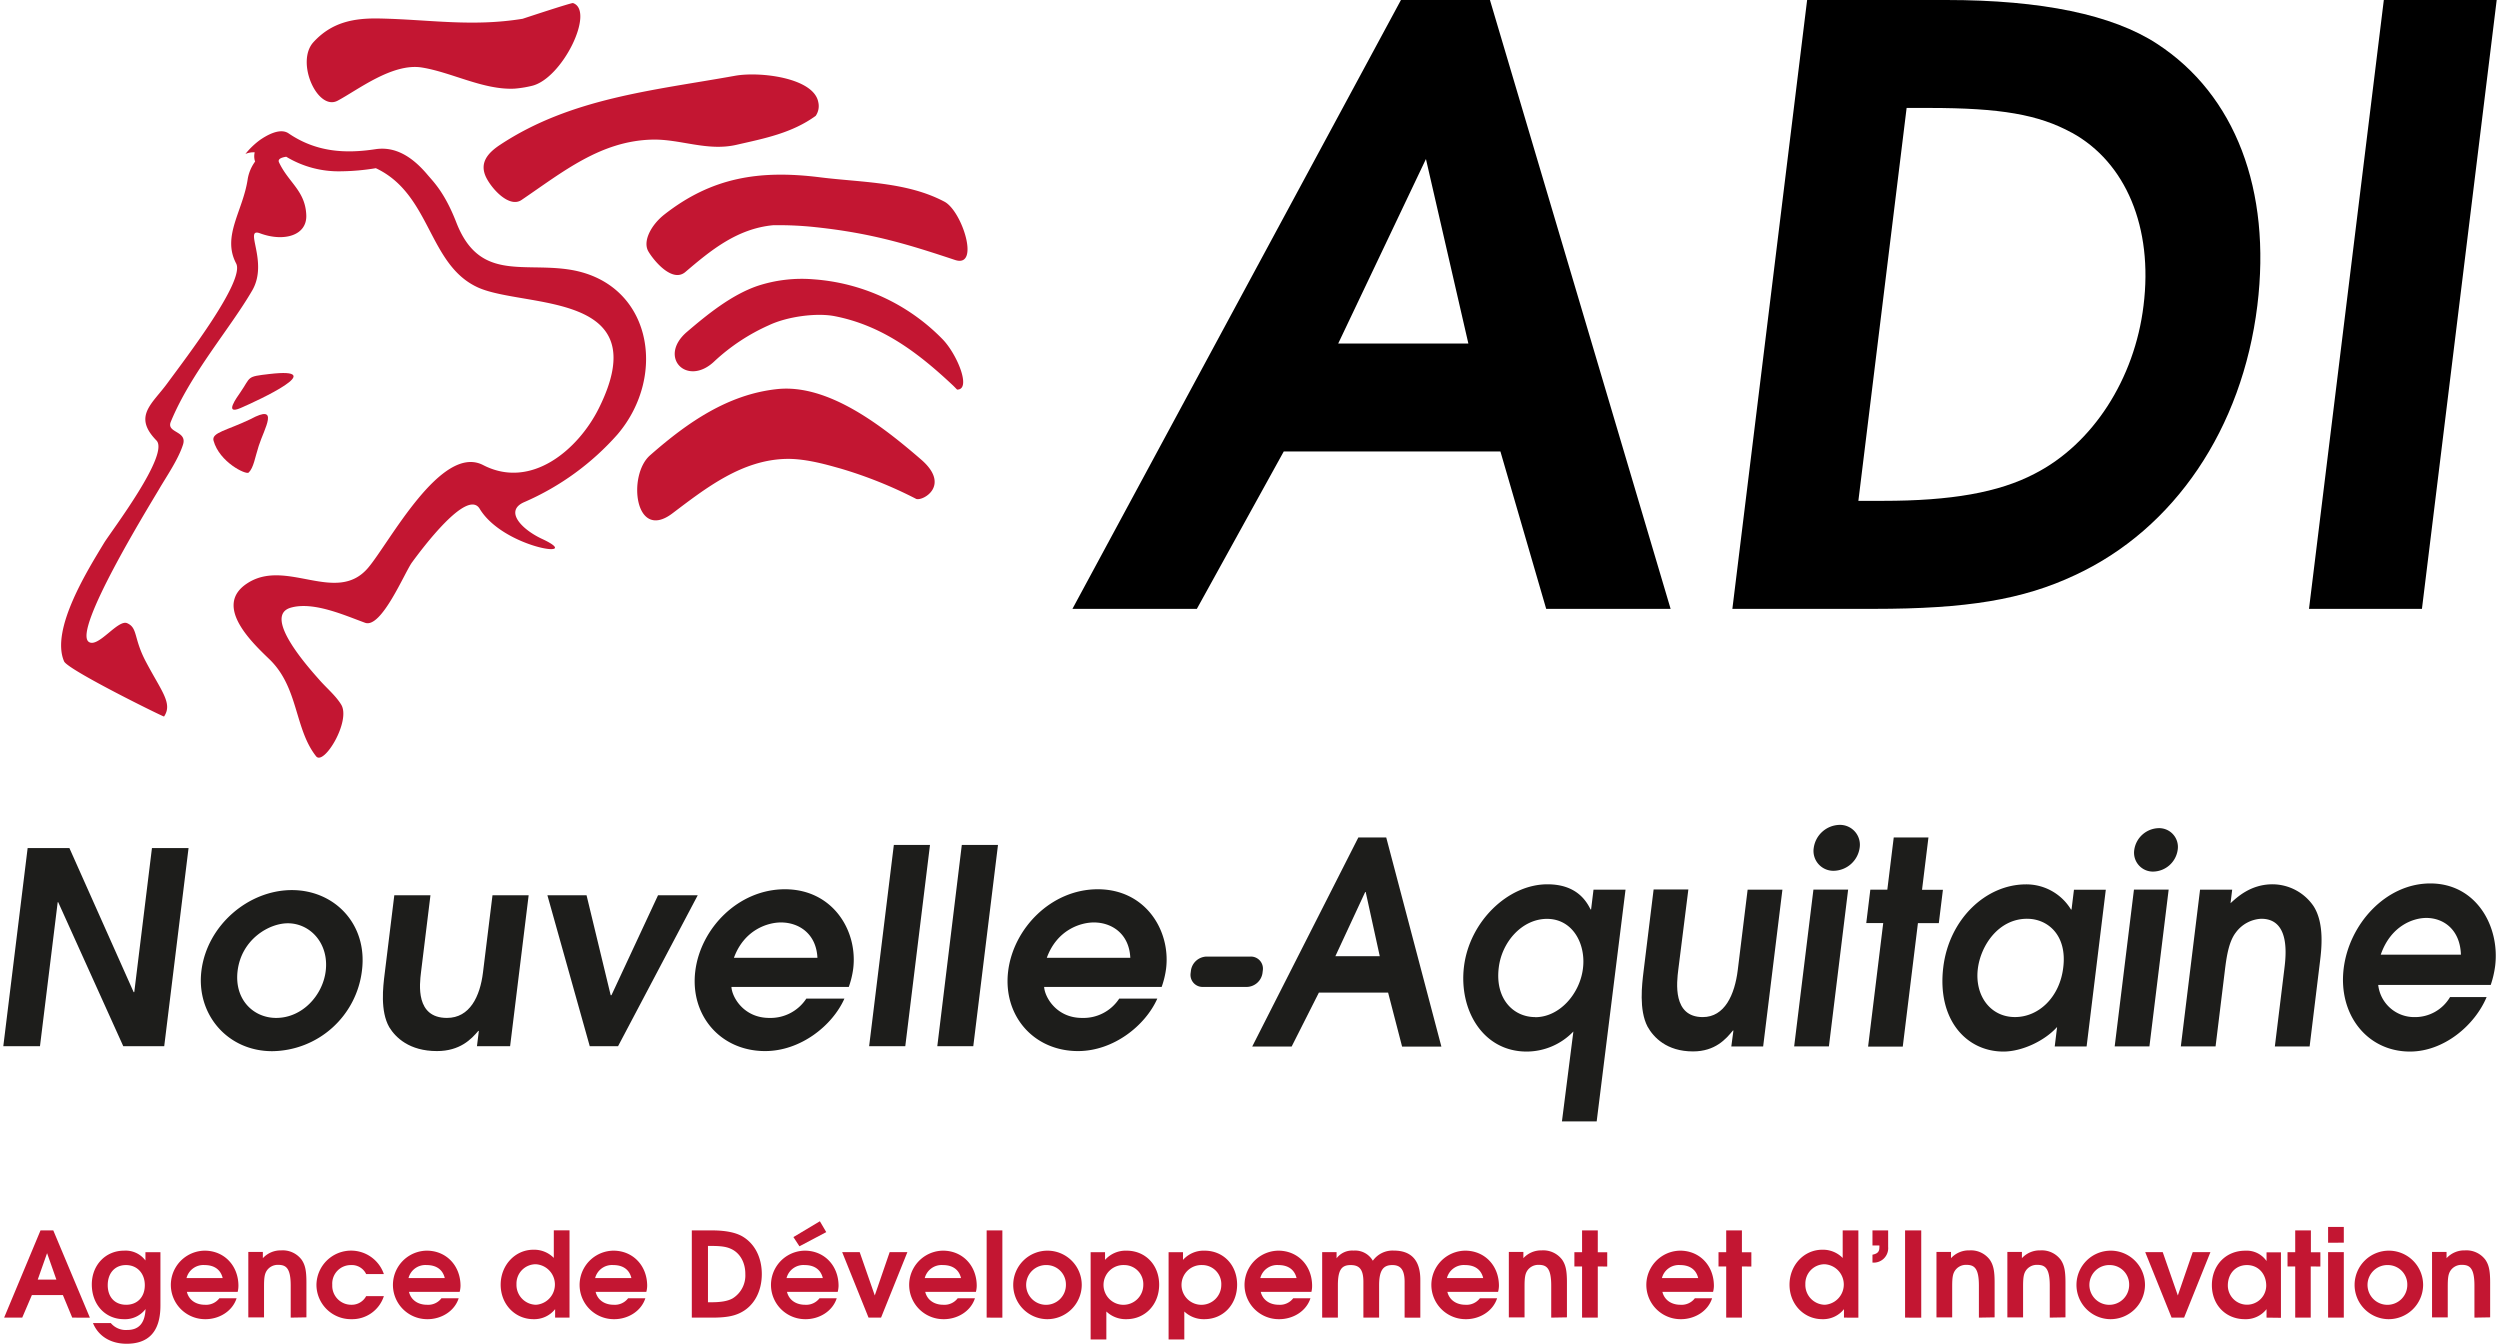 <?xml version="1.0" encoding="UTF-8"?>
<svg xmlns="http://www.w3.org/2000/svg" width="400px" height="215px" viewBox="0 0 723.46 389.89">
  <defs>
    <style>.cls-1{fill:#c31632;}.cls-2{fill:#1d1d1b;}</style>
  </defs>
  <title>ADI-NA</title>
  <g id="Calque_2" data-name="Calque 2">
    <g id="Calque_1-2" data-name="Calque 1">
      <path class="cls-1" d="M71.19,137.12c1.45-1.39,1.84-4.41,2.93-7.77,1.63-5.08,6.22-12.4-2.42-7.72-6.89,3.3-11.34,3.87-10.7,6.23C62.72,134.12,70.44,137.83,71.19,137.12Z"></path>
      <path class="cls-1" d="M68.82,118.4c5.37-2.32,26.08-11.94,8.39-9.88-6.84.79-5.25.72-8.49,5.42-.88,1.29-4.81,6.57.1,4.46C71.49,117.24,68,118.73,68.82,118.4Z"></path>
      <path class="cls-1" d="M163.62,78.13c-13.46-1.86-25.65,3.16-32.16-13.54-3.38-8.71-6.62-11.8-8.34-13.84-4.4-5.24-9.33-8.34-15.14-7.46-8.82,1.34-17.22.85-25.22-4.6-2.62-1.78-6.77.89-8.2,1.86a22.25,22.25,0,0,0-4.31,4.12l0,0a.05.05,0,0,1,0,0,6,6,0,0,1,2.7-.47,4.68,4.68,0,0,0-.08,1.92,3,3,0,0,0,.2.74,11.94,11.94,0,0,0-2.14,5c-1.35,9.35-7.57,16.62-3.37,24.58,2.64,5-14.42,27.2-20,34.81-4.39,6-10,9.5-3.13,16.55,3.9,4-12.86,26-15.16,29.68C24.74,165,13.6,182.6,17.64,191.9c1.05,2.45,28.89,16.16,29,16,2.58-3.81-.78-7.36-5.32-16-3.56-6.77-2.26-9.7-5.38-11.08-2.7-1.18-8.42,7.29-11.13,5.43C20.08,183,41.94,147.44,45.16,142c2.21-3.8,5.64-8.72,7-13.05,1.22-4-4.92-3.29-3.56-6.57,5.8-14.11,17.3-27.15,23.68-38.2C77,75.89,69.6,65.89,74.5,67.7c6.81,2.53,13.64.71,13.41-5.26C87.64,55.33,82.75,53,80,47.11c-.41-.88.47-1.39,2.09-1.63a29.35,29.35,0,0,0,16,4.22,65.07,65.07,0,0,0,10-.9c16.11,7.58,15.12,28.14,29.77,34.67,13.58,6,52,.87,34.88,35.1-5.9,11.79-19.52,23.61-33.52,16.37-12.18-6.28-27.2,22.54-33.36,29.8-9.22,10.89-23.86-3-35.18,4.58-9.92,6.57,1.87,17.45,6.57,22,8.45,8.18,7.19,20.08,13.5,28.11,2.27,2.87,10.19-10.27,7.28-15-1.57-2.57-4.21-4.78-6.17-7-2.36-2.7-17-18.59-8.48-21.1,6.57-1.91,15.66,2.22,21.59,4.37,4.76,1.75,11.5-14.65,13.63-17.54,2.88-3.92,16-21.53,19.62-15.54,6.95,11.53,31,14.75,18.13,8.76-6-2.79-11.11-8.18-5.13-10.72a77.1,77.1,0,0,0,27-19.63C193,108.65,187.92,81.44,163.62,78.13Z"></path>
      <path class="cls-1" d="M273.09,58.53c-10.94-5.8-24.1-5.58-36-7.07-17.7-2.23-31.52,0-45.28,10.78-3.82,3-6.34,7.73-4.66,10.68,1.41,2.45,6.89,9.29,10.75,6,7.4-6.31,15-12.56,25.44-13.57a100.38,100.38,0,0,1,12.68.6c16.21,1.75,26.8,5.05,40.12,9.48C283.5,77.87,278.21,61.25,273.09,58.53Z"></path>
      <path class="cls-1" d="M272.49,98.39a58.06,58.06,0,0,0-37.34-17.34,41.16,41.16,0,0,0-16.26,1.89c-7.58,2.59-14.6,8.29-20.52,13.35-8.6,7.34.11,16.18,8.07,8.43a57.48,57.48,0,0,1,15.67-10.34c5.42-2.58,13.89-3.65,19.08-2.65,13.89,2.7,24.33,10.72,34.16,19.92.46.43.94.93,1.39,1.39C281,113.12,276.76,102.74,272.49,98.39Z"></path>
      <path class="cls-1" d="M165.3.89c-.4-.15-14.62,4.56-14.62,4.56-14.73,2.39-26.93.23-41.39-.08-7.68-.17-14,1.09-19.29,6.85s1.17,20.09,7,17,15.89-11,24.45-9.63,17.78,6.51,26.73,6.14a31.28,31.28,0,0,0,5.05-.79C162.17,23,171.79,3.13,165.3.89Z"></path>
      <path class="cls-1" d="M212.24,22c-23.56,4.24-47.52,6.42-68.07,20-3.66,2.41-6.11,5.3-4.07,9.48,1.7,3.44,6.75,8.91,10.25,6.55,12-8.13,22.9-17.13,37.88-17.52,8.18-.21,16,3.46,24.49,1.51,8.15-1.86,16.08-3.39,23-8.41a5,5,0,0,0,.74-4C235.13,22.57,219.52,20.67,212.24,22Z"></path>
      <path class="cls-1" d="M266.32,133.35c-11.24-9.72-27-22.09-41.9-20.44-14.07,1.54-25.73,9.49-36.79,19.22-6.56,5.77-4.42,25.08,6.49,16.84,9.74-7.37,20.16-15.52,33-15.82,6-.15,12.86,2,15.78,2.79a125.31,125.31,0,0,1,22,8.83C266.8,145.44,275,140.87,266.32,133.35Z"></path>
      <path class="cls-2" d="M7.06,246.07H19.18l18.64,41.8H38l5.13-41.8H53.75l-7.06,57.49H34.81L15.93,261.77h-.15l-5.14,41.79H0Z"></path>
      <path class="cls-2" d="M57.48,281.7c1.63-13.26,13.69-23.44,26.24-23.44,12.39,0,22,9.86,20.35,23.28A26.52,26.52,0,0,1,78,305C65,305,55.94,294.24,57.48,281.7Zm36.06.08c1-8-4.45-13.89-11-13.89-5.45,0-13.43,4.66-14.56,13.81-1,8.28,4.56,13.65,11.19,13.65C86.82,295.35,92.69,288.72,93.54,281.78Z"></path>
      <path class="cls-2" d="M152.43,259.76l-5.38,43.8h-9.62l.55-4.43h-.17c-2,2.37-5.29,5.84-12,5.84-8,0-12-3.94-13.83-6.94-2.66-4.66-1.79-11.76-1.34-15.39l2.81-22.88h10.49l-2.74,22.33c-.43,3.55-1.62,13.26,7.53,13.26,6.63,0,9.6-6.24,10.45-13.18l2.76-22.41Z"></path>
      <path class="cls-2" d="M157.87,259.76h11.36l7,29h.23l13.51-29h11.52l-23.12,43.8h-8.21Z"></path>
      <path class="cls-2" d="M211.27,286.35c.12,2.84,3.47,9,11,9A12.39,12.39,0,0,0,233,289.74h11.05c-3.5,7.89-12.77,15.23-23,15.23-13,0-21.84-10.41-20.27-23.19,1.52-12.39,12.46-23.76,26-23.76,13.88,0,21.18,12,19.82,23.05a25.54,25.54,0,0,1-1.28,5.28Zm24.95-8.44c-.33-7-5.37-10.26-10.59-10.26-3.86,0-10.67,2.13-13.64,10.26Z"></path>
      <path class="cls-2" d="M258.39,245.16h10.49l-7.17,58.4H251.22Z"></path>
      <path class="cls-2" d="M278.11,245.16h10.5l-7.17,58.4H271Z"></path>
      <path class="cls-2" d="M302,286.35c.14,2.84,3.48,9,11,9a12.39,12.39,0,0,0,10.79-5.61h11.05c-3.5,7.89-12.76,15.23-23,15.23-13,0-21.85-10.41-20.28-23.19,1.52-12.39,12.47-23.76,26-23.76,13.89,0,21.18,12,19.82,23.05a25.54,25.54,0,0,1-1.28,5.28Zm25-8.44c-.32-7-5.38-10.26-10.58-10.26-3.86,0-10.69,2.13-13.65,10.26Z"></path>
      <path class="cls-2" d="M344.6,281.55a4.71,4.71,0,0,1,4.54-4H361.9a3.5,3.5,0,0,1,3.55,4l-.1.81a4.71,4.71,0,0,1-4.54,4H348.05a3.5,3.5,0,0,1-3.55-4Z"></path>
      <path class="cls-2" d="M630.9,246.58a7.32,7.32,0,0,1-7.07,6.31,5.47,5.47,0,0,1-5.53-6.31,7.34,7.34,0,0,1,7.08-6.29A5.45,5.45,0,0,1,630.9,246.58Z"></path>
      <path class="cls-2" d="M393.16,243h8.1l16,60.67H405.86L401.8,288H381.72l-7.91,15.66H362.37Zm-6.66,34.44h12.88l-4.08-18.62h-.15Z"></path>
      <path class="cls-2" d="M470.69,258.14l-8.37,67.23H452.24l3.32-26.08A18.8,18.8,0,0,1,442,305.11c-12.73,0-19.72-12.13-18.18-24.67,1.59-13,12.7-23.86,24.21-23.86,8.57,0,11.36,5,12.52,7.3h.15l.7-5.74Zm-26.21,37c7.12,0,13-6.88,13.86-14.17.88-7.14-3-14.36-10.43-14.36-7.2,0-13.09,6.64-14,14.11C432.77,289.87,438.19,295.11,444.48,295.11Z"></path>
      <path class="cls-2" d="M516.21,258.14l-5.59,45.5h-9.24L502,299h-.15c-2,2.46-5.14,6.07-11.58,6.07-7.65,0-11.47-4.1-13.2-7.21-2.52-4.84-1.61-12.21-1.15-16l2.92-23.78h10.08L486,281.34c-.46,3.69-1.7,13.77,7.1,13.77,6.36,0,9.28-6.48,10.16-13.69l2.86-23.28Z"></path>
      <path class="cls-2" d="M545.46,267.82h-4.92l1.18-9.68h4.93L548.51,243h10.07l-1.86,15.17h6.06l-1.19,9.68h-6.06l-4.4,35.82H541.07Z"></path>
      <path class="cls-2" d="M604.47,303.64h-9.25l.69-5.66c-3.68,4.1-10.26,7.13-15.57,7.13-10.83,0-19.31-9.34-17.45-24.51,1.71-13.93,12.35-24,24-24a15.16,15.16,0,0,1,13.05,7.3h.16l.7-5.74h9.24ZM587.2,266.58c-8.26,0-13.45,7.71-14.29,14.52-.94,7.7,3.58,14,10.78,14,7,0,13-5.9,14-14.34C598.88,271.33,593.19,266.58,587.2,266.58Z"></path>
      <path class="cls-2" d="M637.39,258.14h9.32l-.48,3.93c1.88-1.72,5.83-5.49,12.19-5.49a14.47,14.47,0,0,1,11.88,6.31c3.25,5,2.31,12.63,1.88,16.16l-3,24.59H659.09l2.75-22.46c.47-3.77,1.79-14.6-6.69-14.6a9.75,9.75,0,0,0-7.39,4c-2.16,2.79-2.75,7.54-3.22,11.4l-2.65,21.64H631.81Z"></path>
      <path class="cls-2" d="M689.08,285.77a10.5,10.5,0,0,0,10.44,9.34,11.77,11.77,0,0,0,10.41-5.82h10.61c-3.42,8.2-12.4,15.82-22.24,15.82-12.5,0-20.87-10.82-19.24-24.1,1.58-12.87,12.19-24.68,25.14-24.68,13.34,0,20.22,12.47,18.81,23.95a28.41,28.41,0,0,1-1.28,5.49Zm24-8.78c-.24-7.29-5.05-10.65-10.05-10.65-3.72,0-10.28,2.21-13.21,10.65Z"></path>
      <polygon class="cls-2" points="519.62 303.61 529.7 303.61 535.28 258.12 525.21 258.12 519.62 303.61"></polygon>
      <path class="cls-2" d="M538.62,246a7.75,7.75,0,0,1-7.48,6.66A5.76,5.76,0,0,1,525.3,246a7.74,7.74,0,0,1,7.47-6.66A5.77,5.77,0,0,1,538.62,246Z"></path>
      <polygon class="cls-2" points="612.62 303.61 622.7 303.61 628.28 258.12 618.21 258.12 612.62 303.61"></polygon>
      <path d="M447.67,176.66,434.39,131H371.52l-25.21,45.66h-36.1L405.53,0h25.82l52.42,176.66ZM412.78,46.14,387.32,99.68h37.77Z"></path>
      <path d="M601.14,166.86c-15.22,7.17-31.56,9.8-58.34,9.8H501.69L523.38,0h40.4C591.51,0,612,4.3,624.85,12.67c22.81,14.82,33.27,42.55,29.16,76C649.63,124.31,630,153.47,601.14,166.86Zm-1-128.37c-9.63-5.26-20.63-7.17-41.43-7.17h-6.46l-14,114h7.17c19.61,0,33.53-2.39,44-7.88,16.84-8.61,29-27.5,31.57-48.77C623.81,66,615.85,47.09,600.17,38.49Z"></path>
      <path d="M669,176.66,690.71,0h32.75L701.77,176.66Z"></path>
      <path class="cls-1" d="M20,382.31l-2.71-6.54h-9l-2.8,6.54H.24L10.8,357h3.7l10.62,25.32Zm-7.3-18.71-2.71,7.68h5.41Z"></path>
      <path class="cls-1" d="M35.78,389.89c-4.66,0-8.22-2.23-9.76-6h5.17a5.69,5.69,0,0,0,4.77,2c3.39,0,5.14-2,5.31-6.07A7.43,7.43,0,0,1,35,382.76c-5.41,0-9.32-4.22-9.32-10.08,0-5.62,4-9.8,9.35-9.8a7.17,7.17,0,0,1,6.21,2.85v-2.4h4.35v15.39C45.62,386.87,41.68,389.89,35.78,389.89Zm-.2-22.83c-3.19,0-5.28,2.33-5.28,5.83s2.09,5.69,5.35,5.69,5.41-2.26,5.41-5.69S38.83,367.06,35.58,367.06Z"></path>
      <path class="cls-1" d="M68,374.84H53.27c.54,2.3,2.53,3.74,5.24,3.74a4.83,4.83,0,0,0,4.18-1.89h5c-1.27,3.91-5.21,6.07-9,6.07a9.94,9.94,0,1,1-.27-19.88c5.65,0,9.8,4.32,9.8,10.22A7.19,7.19,0,0,1,68,374.84Zm-9.56-7.78a5.06,5.06,0,0,0-5.28,3.77H63.65C63.07,368.4,61.22,367.06,58.41,367.06Z"></path>
      <path class="cls-1" d="M83.39,382.31V373c0-5.08-1.37-6-3.63-6a3.83,3.83,0,0,0-3.36,1.75c-.58.93-.75,2-.75,4.56v8.94H71.09v-19h4.22v1.81a7,7,0,0,1,5.34-2.26,6.84,6.84,0,0,1,5.93,2.74c1,1.48,1.37,3.12,1.37,6.52v10.17Z"></path>
      <path class="cls-1" d="M101,382.76a10,10,0,0,1-10.14-9.94,10.05,10.05,0,0,1,19.56-3.15h-5.14a4.6,4.6,0,0,0-4.42-2.61,5.38,5.38,0,0,0-5.41,5.73,5.51,5.51,0,0,0,5.51,5.79,4.75,4.75,0,0,0,4.32-2.5h5.14A9.65,9.65,0,0,1,101,382.76Z"></path>
      <path class="cls-1" d="M132.41,374.84h-14.7c.55,2.3,2.53,3.74,5.24,3.74a4.82,4.82,0,0,0,4.18-1.89h5c-1.27,3.91-5.21,6.07-9,6.07a9.94,9.94,0,1,1-.27-19.88c5.65,0,9.8,4.32,9.8,10.22A7.19,7.19,0,0,1,132.41,374.84Zm-9.56-7.78a5.06,5.06,0,0,0-5.28,3.77h10.52C127.51,368.4,125.66,367.06,122.85,367.06Z"></path>
      <path class="cls-1" d="M160.11,382.31v-2.46a7.73,7.73,0,0,1-6.27,2.91c-5.39,0-9.53-4.35-9.53-10s4.18-10.15,9.49-10.15a8,8,0,0,1,5.93,2.37v-8h4.56v25.32Zm-5.66-15.49a5.6,5.6,0,0,0-5.55,5.76,5.77,5.77,0,0,0,5.65,6,5.89,5.89,0,0,0-.1-11.76Z"></path>
      <path class="cls-1" d="M186.57,374.84h-14.7c.54,2.3,2.53,3.74,5.24,3.74a4.83,4.83,0,0,0,4.18-1.89h5c-1.27,3.91-5.21,6.07-9,6.07a9.94,9.94,0,1,1-.27-19.88c5.65,0,9.8,4.32,9.8,10.22A7.19,7.19,0,0,1,186.57,374.84ZM177,367.06a5.06,5.06,0,0,0-5.28,3.77h10.52C181.67,368.4,179.82,367.06,177,367.06Z"></path>
      <path class="cls-1" d="M213.85,380.91c-2,1-4.35,1.4-8.19,1.4h-5.89V357h5.79c4,0,7,.61,9,1.81,3.53,2.13,5.52,6.1,5.52,10.9C220.06,374.81,217.76,379,213.85,380.91Zm-2.4-18.4c-1.47-.76-3.08-1-6.06-1h-.93v16.34h1c2.81,0,4.76-.34,6.17-1.13a7.81,7.81,0,0,0,3.67-7C215.33,366.45,213.85,363.74,211.45,362.51Z"></path>
      <path class="cls-1" d="M242.1,374.84H227.39c.55,2.3,2.54,3.74,5.25,3.74a4.84,4.84,0,0,0,4.18-1.89h5c-1.27,3.91-5.21,6.07-9,6.07a9.94,9.94,0,1,1-.27-19.88c5.65,0,9.8,4.32,9.8,10.22A7.73,7.73,0,0,1,242.1,374.84Zm-9.56-7.78a5.06,5.06,0,0,0-5.28,3.77h10.52C237.2,368.4,235.35,367.06,232.54,367.06ZM231,361.61l-1.75-2.67,7.68-4.59,1.85,3.15Z"></path>
      <path class="cls-1" d="M254.68,382.31h-3.63l-7.65-19h5.08l4.38,12.57,4.32-12.57h5.14Z"></path>
      <path class="cls-1" d="M282.2,374.84H267.5c.55,2.3,2.54,3.74,5.24,3.74a4.82,4.82,0,0,0,4.18-1.89h5c-1.26,3.91-5.21,6.07-9,6.07a9.94,9.94,0,1,1-.28-19.88c5.66,0,9.8,4.32,9.8,10.22A7.19,7.19,0,0,1,282.2,374.84Zm-9.56-7.78a5.06,5.06,0,0,0-5.28,3.77h10.52C277.3,368.4,275.45,367.06,272.64,367.06Z"></path>
      <path class="cls-1" d="M285.32,382.31V357h4.56v25.32Z"></path>
      <path class="cls-1" d="M302.8,382.76a9.94,9.94,0,1,1,10.11-9.8A10,10,0,0,1,302.8,382.76Zm0-15.7a5.77,5.77,0,1,0,5.52,5.76A5.63,5.63,0,0,0,302.8,367.06Z"></path>
      <path class="cls-1" d="M325.87,382.76a8.11,8.11,0,0,1-5.82-2.23v8.12h-4.56V363.33h4.18v2.23a8,8,0,0,1,6.24-2.68c5.48,0,9.46,4.15,9.46,9.87S331.36,382.76,325.87,382.76Zm-.55-15.7a5.77,5.77,0,1,0,5.45,5.79A5.53,5.53,0,0,0,325.32,367.06Z"></path>
      <path class="cls-1" d="M348.5,382.76a8.14,8.14,0,0,1-5.83-2.23v8.12h-4.56V363.33h4.18v2.23a8,8,0,0,1,6.24-2.68c5.48,0,9.46,4.15,9.46,9.87S354,382.76,348.5,382.76Zm-.55-15.7a5.77,5.77,0,1,0,5.45,5.79A5.52,5.52,0,0,0,348,367.06Z"></path>
      <path class="cls-1" d="M379.55,374.84h-14.7c.55,2.3,2.53,3.74,5.24,3.74a4.82,4.82,0,0,0,4.18-1.89h5c-1.27,3.91-5.21,6.07-9.05,6.07a9.94,9.94,0,1,1-.27-19.88c5.65,0,9.8,4.32,9.8,10.22A7.19,7.19,0,0,1,379.55,374.84ZM370,367.06a5.06,5.06,0,0,0-5.28,3.77h10.52C374.65,368.4,372.8,367.06,370,367.06Z"></path>
      <path class="cls-1" d="M406.59,382.31V371.9c0-3.81-1.44-4.84-3.56-4.84-2.54,0-3.84,1.37-3.84,5.9v9.35h-4.56V371.9c0-3.74-1.3-4.84-3.7-4.84-2.64,0-3.7,1.41-3.7,5.9v9.35h-4.56v-19h4.18v1.78a5.68,5.68,0,0,1,4.94-2.23,5.92,5.92,0,0,1,5.58,2.95,7,7,0,0,1,6.1-2.95c5,0,7.68,2.78,7.68,8.47v11Z"></path>
      <path class="cls-1" d="M433.71,374.84H419c.55,2.3,2.54,3.74,5.25,3.74a4.84,4.84,0,0,0,4.18-1.89h5c-1.27,3.91-5.21,6.07-9,6.07a9.94,9.94,0,1,1-.27-19.88c5.65,0,9.8,4.32,9.8,10.22A7.73,7.73,0,0,1,433.71,374.84Zm-9.56-7.78a5.06,5.06,0,0,0-5.28,3.77h10.52C428.81,368.4,427,367.06,424.15,367.06Z"></path>
      <path class="cls-1" d="M449.13,382.31V373c0-5.08-1.37-6-3.63-6a3.83,3.83,0,0,0-3.36,1.75c-.58.93-.75,2-.75,4.56v8.94h-4.56v-19h4.22v1.81a7,7,0,0,1,5.34-2.26,6.84,6.84,0,0,1,5.93,2.74c1,1.48,1.37,3.12,1.37,6.52v10.17Z"></path>
      <path class="cls-1" d="M462.64,367.47v14.84h-4.56V367.47h-2.23v-4.14h2.23V357h4.56v6.34h2.74v4.14Z"></path>
      <path class="cls-1" d="M496.09,374.84h-14.7c.55,2.3,2.54,3.74,5.24,3.74a4.82,4.82,0,0,0,4.18-1.89h5c-1.26,3.91-5.21,6.07-9,6.07a9.94,9.94,0,1,1-.28-19.88c5.66,0,9.8,4.32,9.8,10.22A7.19,7.19,0,0,1,496.09,374.84Zm-9.56-7.78a5.06,5.06,0,0,0-5.28,3.77h10.52C491.19,368.4,489.34,367.06,486.53,367.06Z"></path>
      <path class="cls-1" d="M504.46,367.47v14.84H499.9V367.47h-2.23v-4.14h2.23V357h4.56v6.34h2.74v4.14Z"></path>
      <path class="cls-1" d="M534.07,382.31v-2.46a7.71,7.71,0,0,1-6.27,2.91c-5.38,0-9.53-4.35-9.53-10s4.18-10.15,9.5-10.15A8,8,0,0,1,533.7,365v-8h4.55v25.32Zm-5.65-15.49a5.6,5.6,0,0,0-5.55,5.76,5.76,5.76,0,0,0,5.65,6,5.89,5.89,0,0,0-.1-11.76Z"></path>
      <path class="cls-1" d="M542.34,366.34v-2.29c1.44-.28,2-.86,2-2.06a3.79,3.79,0,0,0,0-.62h-2V357h4.55v4.8A4.2,4.2,0,0,1,542.34,366.34Z"></path>
      <path class="cls-1" d="M551.8,382.31V357h4.69v25.32Z"></path>
      <path class="cls-1" d="M573.22,382.31V373c0-5.08-1.37-6-3.63-6a3.83,3.83,0,0,0-3.36,1.75c-.59.93-.76,2-.76,4.56v8.94h-4.56v-19h4.22v1.81a7,7,0,0,1,5.35-2.26,6.83,6.83,0,0,1,5.92,2.74c1,1.48,1.38,3.12,1.38,6.52v10.17Z"></path>
      <path class="cls-1" d="M593.78,382.31V373c0-5.08-1.37-6-3.63-6a3.83,3.83,0,0,0-3.36,1.75c-.58.93-.75,2-.75,4.56v8.94h-4.56v-19h4.22v1.81a7,7,0,0,1,5.34-2.26,6.84,6.84,0,0,1,5.93,2.74c1,1.48,1.37,3.12,1.37,6.52v10.17Z"></path>
      <path class="cls-1" d="M611.3,382.76a9.94,9.94,0,1,1,10.11-9.8A10,10,0,0,1,611.3,382.76Zm0-15.7a5.77,5.77,0,1,0,5.52,5.76A5.63,5.63,0,0,0,611.3,367.06Z"></path>
      <path class="cls-1" d="M632.76,382.31h-3.63l-7.65-19h5.08l4.38,12.57,4.32-12.57h5.14Z"></path>
      <path class="cls-1" d="M656.68,382.31v-2.46a7.64,7.64,0,0,1-6.3,2.91c-5.55,0-9.56-4.15-9.56-9.87s4-10,9.66-10a7,7,0,0,1,6.2,3v-2.53h4.18v19ZM651,367.06c-3.26,0-5.55,2.47-5.55,5.93a5.57,5.57,0,1,0,11.14,0C656.55,369.5,654.21,367.06,651,367.06Z"></path>
      <path class="cls-1" d="M669.5,367.47v14.84H665V367.47h-2.23v-4.14H665V357h4.55v6.34h2.75v4.14Z"></path>
      <path class="cls-1" d="M674.54,382.31v-19h4.56v19Zm0-21.72V356h4.56v4.56Z"></path>
      <path class="cls-1" d="M692,382.76a9.94,9.94,0,1,1,10.11-9.8A10,10,0,0,1,692,382.76Zm0-15.7a5.77,5.77,0,1,0,5.52,5.76A5.63,5.63,0,0,0,692,367.06Z"></path>
      <path class="cls-1" d="M717,382.31V373c0-5.08-1.37-6-3.63-6a3.83,3.83,0,0,0-3.36,1.75c-.58.93-.75,2-.75,4.56v8.94h-4.56v-19h4.21v1.81a7,7,0,0,1,5.35-2.26,6.85,6.85,0,0,1,5.93,2.74c1,1.48,1.37,3.12,1.37,6.52v10.17Z"></path>
    </g>
  </g>
</svg>
